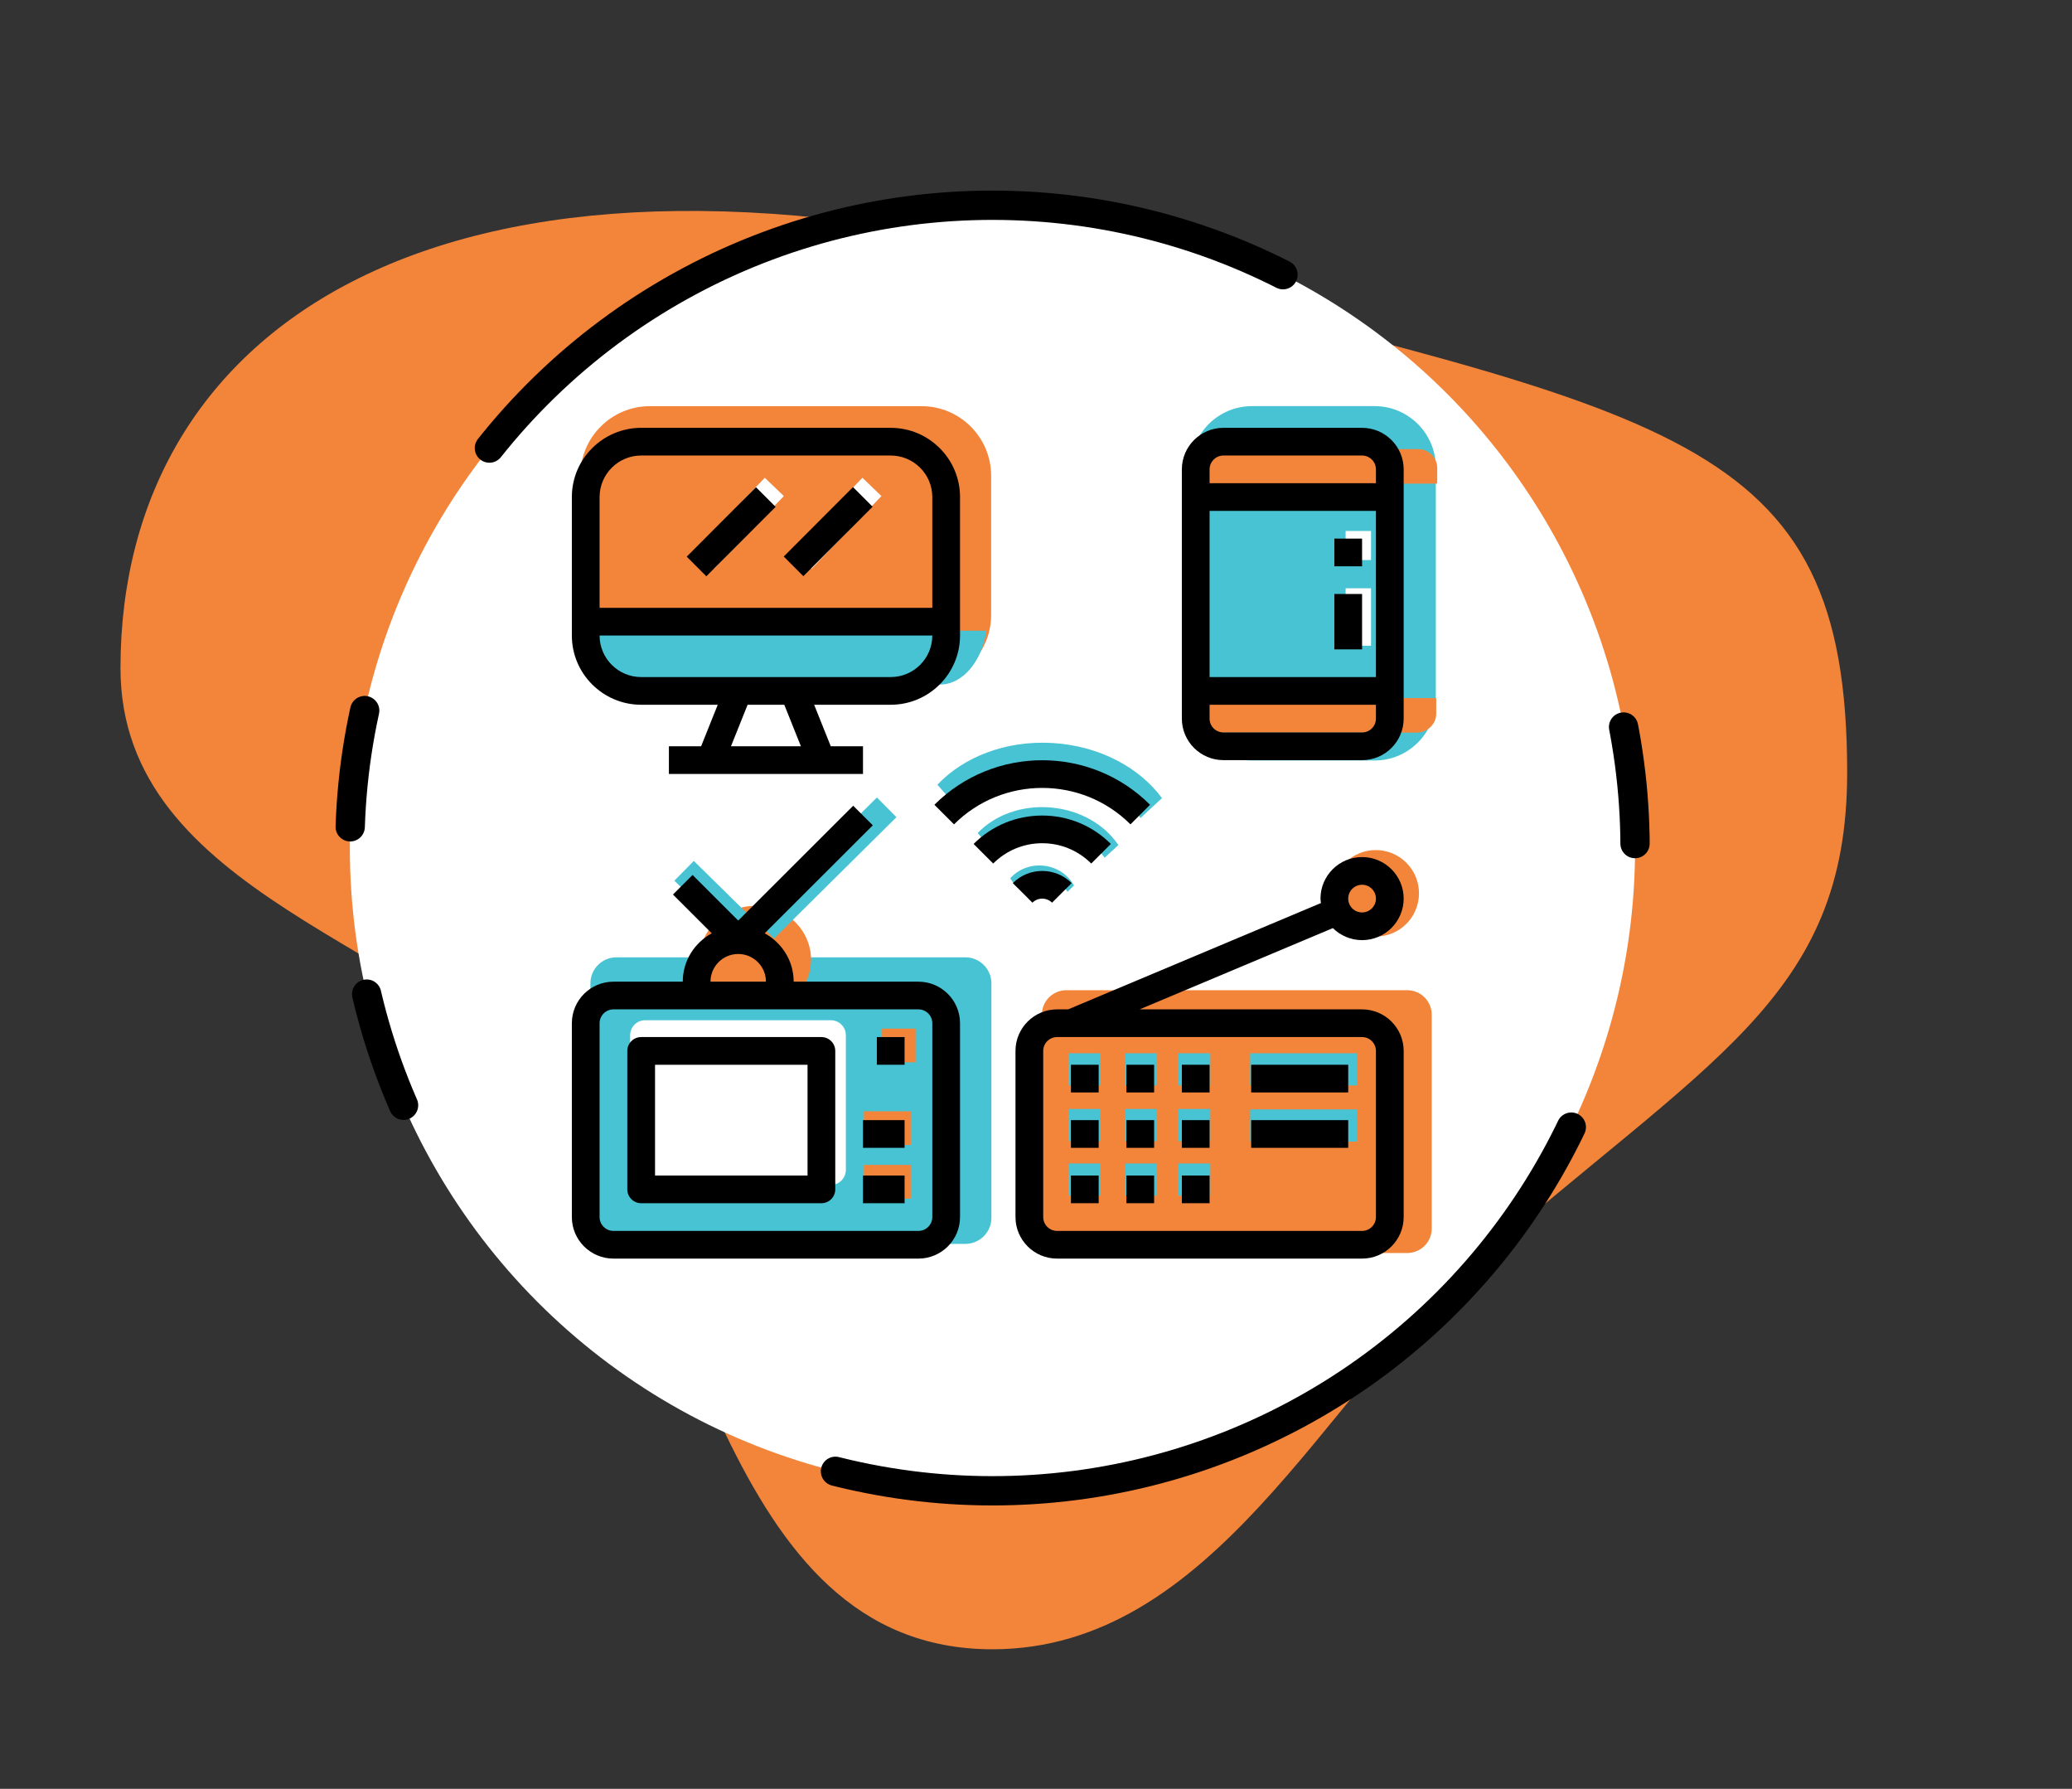 <?xml version="1.0" encoding="UTF-8" standalone="no"?>
<!DOCTYPE svg PUBLIC "-//W3C//DTD SVG 1.1//EN" "http://www.w3.org/Graphics/SVG/1.1/DTD/svg11.dtd">
<svg width="100%" height="100%" viewBox="0 0 526 454" version="1.1" xmlns="http://www.w3.org/2000/svg" xmlns:xlink="http://www.w3.org/1999/xlink" xml:space="preserve" xmlns:serif="http://www.serif.com/" style="fill-rule:evenodd;clip-rule:evenodd;stroke-linecap:round;stroke-linejoin:round;stroke-miterlimit:1.5;">
    <rect x="0" y="0" width="526" height="454" fill="#333333" stroke="none"/>
    <g transform="matrix(1,0,0,1,-4586.95,0)">
        <g id="Évaluation-publicitaires" serif:id="Évaluation publicitaires" transform="matrix(1,0,0,1,4531.65,-42.542)">
            <rect x="55.305" y="42.542" width="525.032" height="453.437" style="fill:none;"/>
            <g transform="matrix(1,0,0,1,30.332,36.455)">
                <path d="M165.881,284.151C131.69,245.688 55.554,233.104 55.554,175.659C55.554,89.071 136.801,32.608 295.96,72.862C449.661,111.735 493.891,115.617 493.891,202.205C493.891,259.674 458.372,274.921 398.273,327.77C361.214,360.359 332.821,424.669 276.902,424.669C207.283,424.669 202.773,325.653 165.881,284.151Z" style="fill:rgb(243,133,59);"/>
            </g>
            <g transform="matrix(-0.999,-0.033,0.033,-0.999,1133.44,533.484)">
                <circle cx="835.225" cy="248.403" r="163.208" style="fill:white;stroke:black;stroke-width:7.44px;stroke-dasharray:29.78,74.44,223.33,148.89;"/>
            </g>
            <g transform="matrix(1.098,0,0,1.14,-5004.93,-1.929)">
                <path d="M4939.61,264.904C4939.61,261.898 4937.07,259.458 4933.95,259.458L4855.13,259.458C4852.01,259.458 4849.47,261.898 4849.47,264.904L4849.47,312.522C4849.47,315.528 4852.01,317.968 4855.13,317.968L4933.95,317.968C4937.07,317.968 4939.61,315.528 4939.61,312.522L4939.61,264.904Z" style="fill:rgb(243,133,59);"/>
            </g>
            <g transform="matrix(0.852,0,0,0.852,-3813.11,81.688)">
                <rect x="4858.72" y="267.806" width="9.584" height="9.584" style="fill:rgb(71,195,211);"/>
            </g>
            <g transform="matrix(0.852,0,0,0.852,-3813.11,95.829)">
                <rect x="4858.72" y="267.806" width="9.584" height="9.584" style="fill:rgb(71,195,211);"/>
            </g>
            <g transform="matrix(0.852,0,0,0.852,-3813.11,109.655)">
                <rect x="4858.72" y="267.806" width="9.584" height="9.584" style="fill:rgb(71,195,211);"/>
            </g>
            <g transform="matrix(0.852,0,0,0.852,-3798.76,81.688)">
                <rect x="4858.72" y="267.806" width="9.584" height="9.584" style="fill:rgb(71,195,211);"/>
            </g>
            <g transform="matrix(0.852,0,0,0.852,-3798.76,95.829)">
                <rect x="4858.72" y="267.806" width="9.584" height="9.584" style="fill:rgb(71,195,211);"/>
            </g>
            <g transform="matrix(0.852,0,0,0.852,-3798.76,109.655)">
                <rect x="4858.72" y="267.806" width="9.584" height="9.584" style="fill:rgb(71,195,211);"/>
            </g>
            <g transform="matrix(0.852,0,0,0.852,-3785.25,81.688)">
                <rect x="4858.72" y="267.806" width="9.584" height="9.584" style="fill:rgb(71,195,211);"/>
            </g>
            <g transform="matrix(2.828,0,0,0.852,-13367.8,81.688)">
                <rect x="4858.72" y="267.806" width="9.584" height="9.584" style="fill:rgb(71,195,211);"/>
            </g>
            <g transform="matrix(2.828,0,0,0.852,-13367.8,95.933)">
                <rect x="4858.72" y="267.806" width="9.584" height="9.584" style="fill:rgb(71,195,211);"/>
            </g>
            <g transform="matrix(0.852,0,0,0.852,-3785.25,95.829)">
                <rect x="4858.72" y="267.806" width="9.584" height="9.584" style="fill:rgb(71,195,211);"/>
            </g>
            <g transform="matrix(0.852,0,0,0.852,-3785.25,109.655)">
                <rect x="4858.72" y="267.806" width="9.584" height="9.584" style="fill:rgb(71,195,211);"/>
            </g>
            <g transform="matrix(1,0,0,1,-4534.58,40.686)">
                <circle cx="4939.13" cy="228.575" r="10.976" style="fill:rgb(243,133,59);"/>
            </g>
            <g transform="matrix(1.14,0,0,1.182,-5200.03,10.959)">
                <path d="M4830.65,128.873C4830.65,120.625 4823.7,113.929 4815.15,113.929L4754.66,113.929C4746.11,113.929 4739.17,120.625 4739.17,128.873L4739.17,158.761C4739.17,167.009 4746.11,173.706 4754.66,173.706L4815.15,173.706C4823.7,173.706 4830.65,167.009 4830.65,158.761L4830.65,128.873Z" style="fill:rgb(243,133,59);"/>
            </g>
            <g transform="matrix(0.721,0.692,-0.809,0.842,-3090.52,-3248)">
                <rect x="4775.35" y="127.385" width="6.704" height="21.919" style="fill:white;"/>
            </g>
            <g transform="matrix(0.721,0.692,-0.809,0.842,-3065.74,-3248)">
                <rect x="4775.35" y="127.385" width="6.704" height="21.919" style="fill:white;"/>
            </g>
            <g transform="matrix(0.966,0,0,1.388,-4372.15,-28.605)">
                <path d="M4842.53,166.581C4841.3,172.21 4836.28,176.432 4830.29,176.432L4747.31,176.432C4741.32,176.432 4736.3,172.21 4735.08,166.581L4842.53,166.581Z" style="fill:rgb(71,195,211);"/>
            </g>
            <g transform="matrix(1.161,0,0,1.103,-5319.3,22.682)">
                <path d="M4943.24,125.553C4943.24,117.77 4937.24,111.451 4929.84,111.451L4903.05,111.451C4895.66,111.451 4889.66,117.77 4889.66,125.553L4889.66,178.892C4889.66,186.675 4895.66,192.994 4903.05,192.994L4929.84,192.994C4937.24,192.994 4943.24,186.675 4943.24,178.892L4943.24,125.553Z" style="fill:rgb(71,195,211);"/>
            </g>
            <g transform="matrix(1,0,0,1,-4531.65,42.542)">
                <rect x="4928.55" y="149.304" width="6.452" height="14.581" style="fill:white;"/>
            </g>
            <g transform="matrix(1,0,0,0.506,-4531.65,101.755)">
                <rect x="4928.55" y="149.304" width="6.452" height="14.581" style="fill:white;"/>
            </g>
            <g transform="matrix(1.22,0,0,1.22,-5608.39,15.717)">
                <path d="M4937.49,115.414C4939.66,115.414 4941.43,117.18 4941.43,119.354L4941.43,122.054C4941.43,122.239 4941.42,122.421 4941.39,122.6L4894.02,122.6C4893.99,122.421 4893.98,122.239 4893.98,122.054L4893.98,119.354C4893.98,117.18 4895.74,115.414 4897.92,115.414L4937.49,115.414Z" style="fill:rgb(243,133,59);"/>
            </g>
            <g transform="matrix(-1.268,-1.55277e-16,1.49408e-16,-1.22,6625.47,369.282)">
                <path d="M4937.49,115.414C4939.66,115.414 4941.43,117.18 4941.43,119.354L4941.43,122.054C4941.43,122.239 4941.42,122.421 4941.39,122.6L4894.02,122.6C4893.99,122.421 4893.98,122.239 4893.98,122.054L4893.98,119.354C4893.98,117.18 4895.74,115.414 4897.92,115.414L4937.49,115.414Z" style="fill:rgb(243,133,59);"/>
            </g>
            <g transform="matrix(1.041,0,0,1.185,-4726.18,-15.726)">
                <path d="M4834.93,259.792C4834.93,256.708 4832.08,254.204 4828.57,254.204L4743.49,254.204C4739.98,254.204 4737.14,256.708 4737.14,259.792L4737.14,309.991C4737.14,313.075 4739.98,315.579 4743.49,315.579L4828.57,315.579C4832.08,315.579 4834.93,313.075 4834.93,309.991L4834.93,259.792Z" style="fill:rgb(71,195,211);"/>
            </g>
            <g transform="matrix(1.037,0,0,1,-4708.26,42.542)">
                <path d="M4766.11,249.265C4765.3,247.525 4764.85,245.587 4764.85,243.545C4764.85,236.016 4770.97,229.903 4778.5,229.903C4786.03,229.903 4792.14,236.016 4792.14,243.545C4792.14,245.587 4791.69,247.525 4790.88,249.265L4766.11,249.265Z" style="fill:rgb(243,133,59);"/>
            </g>
            <g transform="matrix(0.704,0.71,-0.671,0.665,-2964.05,-3302.05)">
                <rect x="4802.12" y="206.746" width="7.039" height="46.34" style="fill:rgb(71,195,211);"/>
            </g>
            <g transform="matrix(0.702,-0.712,0.327,0.322,-3212.2,3618.59)">
                <rect x="4802.12" y="206.746" width="7.039" height="46.34" style="fill:rgb(71,195,211);"/>
            </g>
            <g transform="matrix(0.56,0,0,0.681,-2437.53,128.362)">
                <path d="M4834.93,259.792C4834.93,256.708 4831.88,254.204 4828.13,254.204L4743.93,254.204C4740.18,254.204 4737.14,256.708 4737.14,259.792L4737.14,309.991C4737.14,313.075 4740.18,315.579 4743.93,315.579L4828.13,315.579C4831.88,315.579 4834.93,313.075 4834.93,309.991L4834.93,259.792Z" style="fill:white;"/>
            </g>
            <g transform="matrix(1,0,0,1,-4530.51,40.263)">
                <rect x="4809.7" y="263.339" width="8.545" height="8.545" style="fill:rgb(243,133,59);"/>
            </g>
            <g transform="matrix(1.392,0,0,1,-6420.5,61.246)">
                <rect x="4809.7" y="263.339" width="8.545" height="8.545" style="fill:rgb(243,133,59);"/>
            </g>
            <g transform="matrix(1.392,0,0,1,-6420.5,74.854)">
                <rect x="4809.7" y="263.339" width="8.545" height="8.545" style="fill:rgb(243,133,59);"/>
            </g>
            <g transform="matrix(1.335,0.078,-0.063,1.082,-6147.89,-360.837)">
                <path d="M4834.67,208.357C4839.31,201.514 4847.14,197.026 4856,197.026C4864.91,197.026 4872.77,201.556 4877.38,208.415L4873.54,213.336C4869.43,207.544 4863.12,203.824 4856.06,203.824C4849.04,203.824 4842.77,207.496 4838.62,213.268L4834.67,208.357Z" style="fill:rgb(71,195,211);"/>
            </g>
            <g transform="matrix(0.836,0.071,-0.06,0.705,-3725.77,-236.202)">
                <path d="M4834.67,208.357C4839.31,201.514 4847.14,197.026 4856,197.026C4864.91,197.026 4872.77,201.556 4877.38,208.415L4873.54,213.336C4869.43,207.544 4863.12,203.824 4856.06,203.824C4849.04,203.824 4842.77,207.496 4838.62,213.268L4834.67,208.357Z" style="fill:rgb(71,195,211);"/>
            </g>
            <g transform="matrix(0.379,0.042,-0.04,0.361,-1512.25,-12.819)">
                <path d="M4834.67,208.357C4839.31,201.514 4847.14,197.026 4856,197.026C4864.91,197.026 4872.77,201.556 4877.38,208.415L4873.54,213.336C4869.43,207.544 4863.12,203.824 4856.06,203.824C4849.04,203.824 4842.77,207.496 4838.62,213.268L4834.67,208.357Z" style="fill:rgb(71,195,211);"/>
            </g>
            <g transform="matrix(0.508,0,0,1.484,156.984,-146.56)">
                <g transform="matrix(0.866,0,0,0.296,85.605,200.596)">
                    <path d="M184,0L40,0C17.944,0 0,17.944 0,40L0,120C0,142.056 17.944,160 40,160L84.184,160L74.584,184L56,184L56,200L168,200L168,184L149.416,184L139.816,160L184,160C206.056,160 224,142.056 224,120L224,40C224,17.944 206.056,0 184,0ZM91.816,184L101.416,160L122.584,160L132.184,184L91.816,184ZM184,144L128,144L96,144L40,144C26.768,144 16,133.232 16,120L208,120C208,133.232 197.232,144 184,144ZM208,104L16,104L16,40C16,26.768 26.768,16 40,16L184,16C197.232,16 208,26.768 208,40L208,104Z" style="fill-rule:nonzero;"/>
                </g>
                <g transform="matrix(0.866,0,0,0.296,85.605,200.596)">
                    <path d="M456,0L376,0C362.768,0 352,10.768 352,24L352,168C352,181.232 362.768,192 376,192L456,192C469.232,192 480,181.232 480,168L480,24C480,10.768 469.232,0 456,0ZM464,168C464,172.408 460.408,176 456,176L376,176C371.592,176 368,172.408 368,168L368,160L464,160L464,168ZM464,144L368,144L368,48L464,48L464,144ZM464,32L368,32L368,24C368,19.592 371.592,16 376,16L456,16C460.408,16 464,19.592 464,24L464,32Z" style="fill-rule:nonzero;"/>
                </g>
                <g transform="matrix(0.866,0,0,0.296,85.605,200.596)">
                    <path d="M200,320L128,320C128,307.912 121.184,297.488 111.264,292.048L173.656,229.656L162.344,218.344L96,284.688L69.656,258.344L58.344,269.656L80.736,292.048C70.816,297.488 64,307.912 64,320L24,320C10.768,320 0,330.768 0,344L0,456C0,469.232 10.768,480 24,480L200,480C213.232,480 224,469.232 224,456L224,344C224,330.768 213.232,320 200,320ZM96,304C104.824,304 112,311.176 112,320L80,320C80,311.176 87.176,304 96,304ZM208,456C208,460.408 204.408,464 200,464L24,464C19.592,464 16,460.408 16,456L16,344C16,339.592 19.592,336 24,336L200,336C204.408,336 208,339.592 208,344L208,456Z" style="fill-rule:nonzero;"/>
                </g>
                <g transform="matrix(0.866,0,0,0.296,85.605,200.596)">
                    <path d="M144,352L40,352C35.584,352 32,355.584 32,360L32,440C32,444.416 35.584,448 40,448L144,448C148.416,448 152,444.416 152,440L152,360C152,355.584 148.416,352 144,352ZM136,432L48,432L48,368L136,368L136,432Z" style="fill-rule:nonzero;"/>
                </g>
                <g transform="matrix(0.866,0,0,0.296,85.605,200.596)">
                    <rect x="176" y="352" width="16" height="16"/>
                </g>
                <g transform="matrix(0.866,0,0,0.296,85.605,200.596)">
                    <rect x="168" y="400" width="24" height="16"/>
                </g>
                <g transform="matrix(0.866,0,0,0.296,85.605,200.596)">
                    <rect x="168" y="432" width="24" height="16"/>
                </g>
                <g transform="matrix(0.866,0,0,0.296,85.605,200.596)">
                    <rect x="392" y="368" width="56" height="16"/>
                </g>
                <g transform="matrix(0.866,0,0,0.296,85.605,200.596)">
                    <rect x="392" y="400" width="56" height="16"/>
                </g>
                <g transform="matrix(0.866,0,0,0.296,85.605,200.596)">
                    <rect x="288" y="368" width="16" height="16"/>
                </g>
                <g transform="matrix(0.866,0,0,0.296,85.605,200.596)">
                    <rect x="320" y="368" width="16" height="16"/>
                </g>
                <g transform="matrix(0.866,0,0,0.296,85.605,200.596)">
                    <rect x="352" y="368" width="16" height="16"/>
                </g>
                <g transform="matrix(0.866,0,0,0.296,85.605,200.596)">
                    <rect x="288" y="400" width="16" height="16"/>
                </g>
                <g transform="matrix(0.866,0,0,0.296,85.605,200.596)">
                    <rect x="320" y="400" width="16" height="16"/>
                </g>
                <g transform="matrix(0.866,0,0,0.296,85.605,200.596)">
                    <rect x="352" y="400" width="16" height="16"/>
                </g>
                <g transform="matrix(0.866,0,0,0.296,85.605,200.596)">
                    <rect x="288" y="432" width="16" height="16"/>
                </g>
                <g transform="matrix(0.866,0,0,0.296,85.605,200.596)">
                    <rect x="320" y="432" width="16" height="16"/>
                </g>
                <g transform="matrix(0.866,0,0,0.296,85.605,200.596)">
                    <rect x="352" y="432" width="16" height="16"/>
                </g>
                <g transform="matrix(0.866,0,0,0.296,85.605,200.596)">
                    <path d="M456,336L327.624,336L439.144,289.048C443.48,293.336 449.432,296 456,296C469.232,296 480,285.232 480,272C480,258.768 469.232,248 456,248C442.768,248 432,258.768 432,272C432,272.88 432.168,273.72 432.264,274.576L286.376,336L280,336C266.768,336 256,346.768 256,360L256,456C256,469.232 266.768,480 280,480L456,480C469.232,480 480,469.232 480,456L480,360C480,346.768 469.232,336 456,336ZM456,264C460.408,264 464,267.592 464,272C464,276.408 460.408,280 456,280C451.592,280 448,276.408 448,272C448,267.592 451.592,264 456,264ZM464,456C464,460.408 460.408,464 456,464L280,464C275.592,464 272,460.408 272,456L272,360C272,355.592 275.592,352 280,352L456,352C460.408,352 464,355.592 464,360L464,456Z" style="fill-rule:nonzero;"/>
                </g>
                <g transform="matrix(0.866,0,0,0.296,85.605,200.596)">
                    <path d="M271.424,224.008C256.472,224.008 242.416,229.84 231.832,240.424L243.144,251.736C250.704,244.176 260.752,240.008 271.424,240.008C282.104,240.008 292.144,244.176 299.712,251.736L311.024,240.424C300.44,229.84 286.376,224.008 271.424,224.008Z" style="fill-rule:nonzero;"/>
                </g>
                <g transform="matrix(0.866,0,0,0.296,85.605,200.596)">
                    <path d="M209.208,217.792L220.52,229.104C248.6,201.032 294.28,201.04 322.344,229.104L333.656,217.792C299.344,183.472 243.52,183.48 209.208,217.792Z" style="fill-rule:nonzero;"/>
                </g>
                <g transform="matrix(0.866,0,0,0.296,85.605,200.596)">
                    <path d="M254.464,263.048L265.776,274.36C268.888,271.24 273.968,271.24 277.096,274.36L288.408,263.048C279.032,253.688 263.816,253.688 254.464,263.048Z" style="fill-rule:nonzero;"/>
                </g>
                <g transform="matrix(0.612,-0.21,0.612,0.21,72.201,225.086)">
                    <rect x="63.709" y="52.003" width="56.559" height="16"/>
                </g>
                <g transform="matrix(0.612,-0.21,0.612,0.21,86.399,236.826)">
                    <rect x="119.715" y="52.005" width="56.559" height="16"/>
                </g>
                <g transform="matrix(0.866,0,0,0.296,85.605,200.596)">
                    <rect x="440" y="96" width="16" height="32"/>
                </g>
                <g transform="matrix(0.866,0,0,0.296,85.605,200.596)">
                    <rect x="440" y="64" width="16" height="16"/>
                </g>
            </g>
            <g transform="matrix(0.696,-0.718,0.718,0.696,-3213.82,3561.8)">
                <path d="M4815.28,216.938L4815.28,222.504L4815.28,216.938Z" style="fill:rgb(71,195,211);"/>
            </g>
            <g transform="matrix(0.696,-0.718,0.718,0.696,-3213.82,3561.8)">
                <path d="M4820.7,216.208L4820.7,222.504L4820.7,216.208Z" style="fill:rgb(71,195,211);"/>
            </g>
        </g>
    </g>
</svg>
